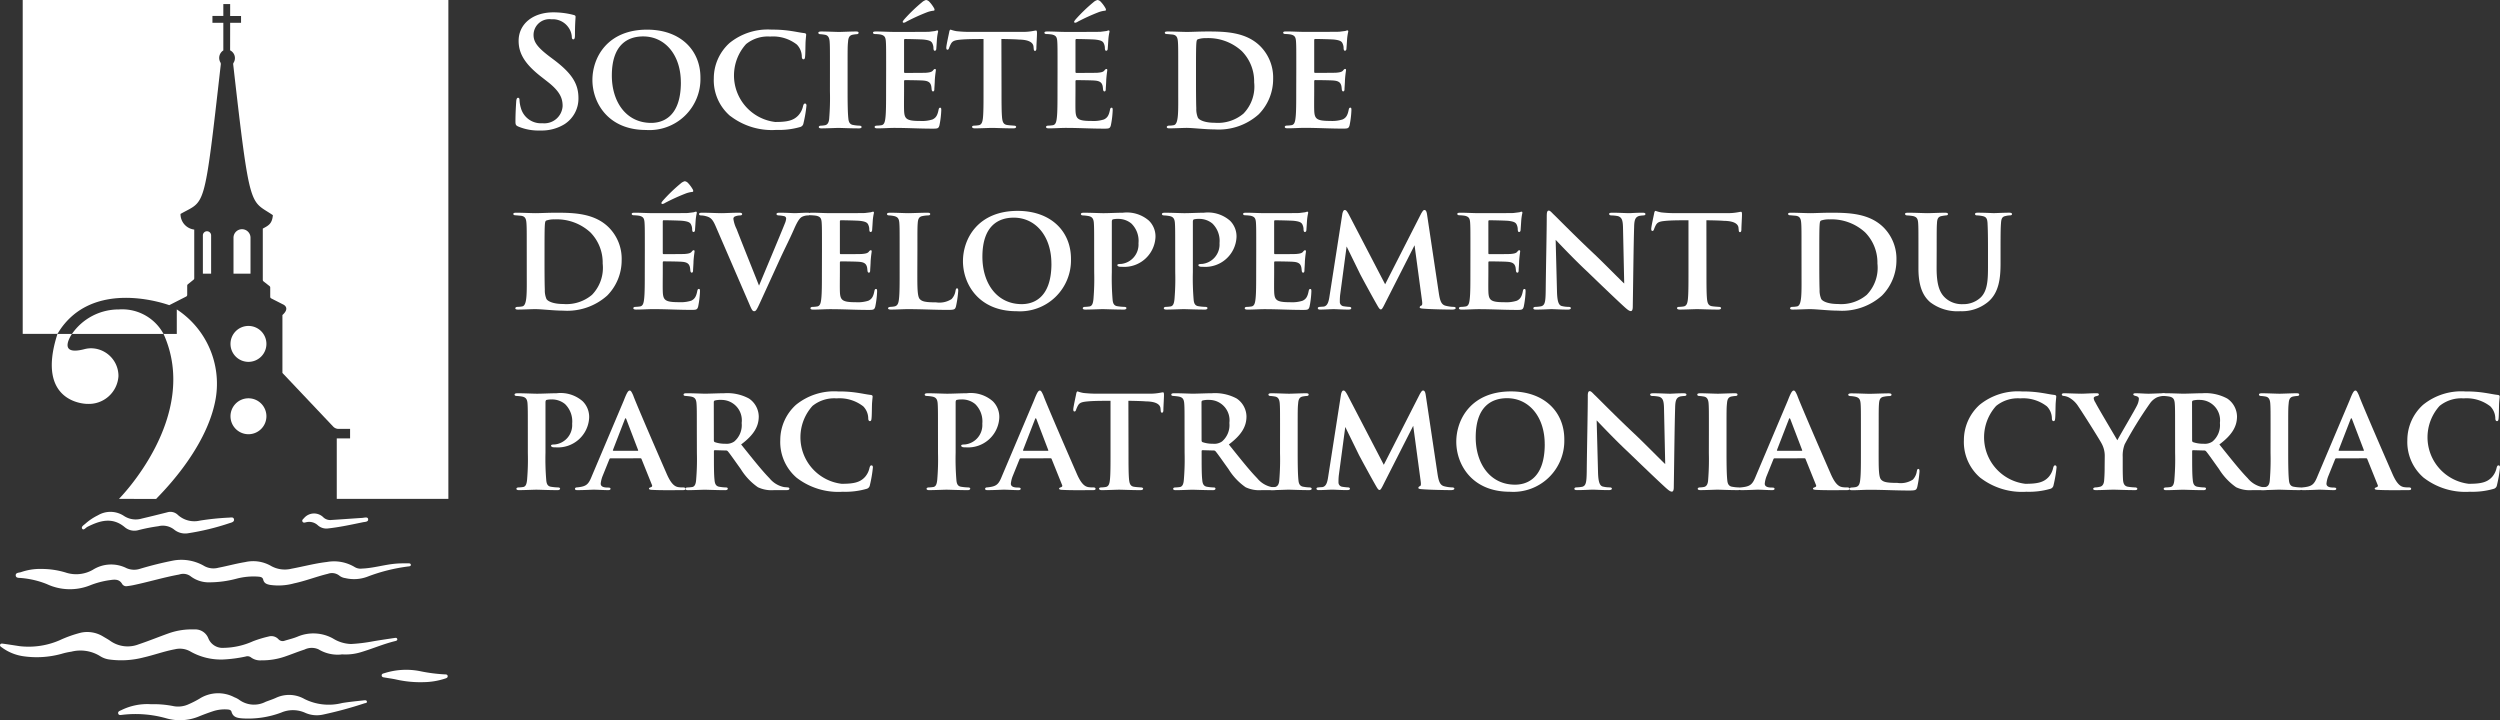 <svg xmlns="http://www.w3.org/2000/svg" width="273.106" height="78.685" viewBox="0 0 273.106 78.685">
  <rect x="0" y="0" width="273.106" height="78.685" fill="#333333" stroke="none"/>
  <g id="Groupe_26" data-name="Groupe 26" transform="translate(-700.288 1325.282)">
    <g id="Groupe_25" data-name="Groupe 25" transform="translate(700.288 -1325.282)">
      <path id="Tracé_46" data-name="Tracé 46" d="M194.837,271.936a1.962,1.962,0,1,1-1.962-1.962,1.962,1.962,0,0,1,1.962,1.962" transform="translate(-165.733 -234.368)" fill="#fff"/>
      <path id="Tracé_47" data-name="Tracé 47" d="M194.837,331.876a1.962,1.962,0,1,1-1.962-1.962,1.962,1.962,0,0,1,1.962,1.962" transform="translate(-165.733 -286.403)" fill="#fff"/>
      <path id="Tracé_48" data-name="Tracé 48" d="M41.113.445h.371v1.3h1.19v.747h-1.19L41.479,5.5a.946.946,0,0,1,.369,1.37.249.249,0,0,0-.032.156c1.846,16.283,1.832,14.765,4.334,16.479-.078.973-.522,1.149-1.1,1.467v5.61a.2.2,0,0,0,.073.152l.665.521a.2.2,0,0,1,.073.152v1.017a.194.194,0,0,0,.106.173l1.287.655s.857.343-.06,1.163v6.326L52.738,46.6a.814.814,0,0,0,.591.254h1.256v1.039H53.13V54.5H65.322V0h-46.5V36.475h3.8A7.761,7.761,0,0,1,24.364,34.4c3.917-3.254,9.767-1.307,10.468-1.063l1.854-.945a.2.2,0,0,0,.106-.173V31.206a.2.2,0,0,1,.073-.152l.623-.5a.2.2,0,0,0,.073-.152V25.079a1.7,1.7,0,0,1-1.5-1.708c2.718-1.552,2.562-.092,4.4-16.33a.375.375,0,0,0-.042-.223.969.969,0,0,1,.319-1.308V2.488h-1.19V1.741h1.19V.445Z" transform="translate(-16.341)" fill="#fff"/>
      <path id="Tracé_49" data-name="Tracé 49" d="M46.767,284.223s-5.726.021-3.251-7.645H45.1s-1.719,2.453,1.337,1.672a2.865,2.865,0,0,1,.868-.1,3.025,3.025,0,0,1,2.874,3.04,3.236,3.236,0,0,1-3.415,3.03" transform="translate(-37.238 -240.101)" fill="#fff"/>
      <path id="Tracé_50" data-name="Tracé 50" d="M59.631,258.966h10a5.134,5.134,0,0,0-4.873-2.673,6.2,6.2,0,0,0-5.13,2.673" transform="translate(-51.766 -222.489)" fill="#fff"/>
      <path id="Tracé_51" data-name="Tracé 51" d="M103.4,258.965h1.445v-2.676A9.7,9.7,0,0,1,109.1,266c-.994,5.845-6.592,10.99-6.5,10.989H98.526s8.955-8.986,4.873-18.023" transform="translate(-85.532 -222.488)" fill="#fff"/>
      <path id="Tracé_52" data-name="Tracé 52" d="M168.979,192.012v4.181h-.9v-4.181a.448.448,0,1,1,.9,0" transform="translate(-145.916 -166.299)" fill="#fff"/>
      <path id="Tracé_53" data-name="Tracé 53" d="M195.265,190.785v3.925h-1.858v-3.925a.929.929,0,1,1,1.858,0" transform="translate(-167.899 -164.816)" fill="#fff"/>
      <path id="Tracé_54" data-name="Tracé 54" d="M37.321,524.092a4.037,4.037,0,0,1-2.525-.56,1.8,1.8,0,0,0-1.534.026c-.733.234-1.445.531-2.174.777a7.629,7.629,0,0,1-2.537.4A1.672,1.672,0,0,1,27.4,524.4a.635.635,0,0,0-.56-.083,15.066,15.066,0,0,1-2.464.325,6.757,6.757,0,0,1-3.56-.866,2.3,2.3,0,0,0-1.7-.253c-1.176.217-2.3.636-3.461.9a9.58,9.58,0,0,1-3.635.228,2.477,2.477,0,0,1-1.1-.387,4.071,4.071,0,0,0-3.131-.476,7.58,7.58,0,0,0-1.059.234,10.172,10.172,0,0,1-4.3.246A5.184,5.184,0,0,1,.2,523.323c-.1-.07-.228-.143-.191-.279.047-.173.216-.144.344-.126.6.084,1.193.177,1.79.268a8.526,8.526,0,0,0,4.38-.65,13.116,13.116,0,0,1,2.342-.83,3.315,3.315,0,0,1,2.394.42c.258.157.528.3.773.472a3.288,3.288,0,0,0,3.108.389c1.1-.367,2.179-.809,3.274-1.2a7.516,7.516,0,0,1,2.8-.429,1.537,1.537,0,0,1,1.545.968,1.67,1.67,0,0,0,1.687,1.043,8.082,8.082,0,0,0,3.2-.723,12.766,12.766,0,0,1,1.688-.513,1.064,1.064,0,0,1,1.081.29.619.619,0,0,0,.7.161c.462-.139.937-.252,1.381-.435a4.427,4.427,0,0,1,3.885.2,3.948,3.948,0,0,0,1.97.6,18.085,18.085,0,0,0,2.334-.281c.787-.141,1.579-.251,2.37-.371.132-.02.3-.063.343.114.034.148-.117.193-.235.221-1.279.311-2.487.841-3.745,1.214a5.747,5.747,0,0,1-2.1.232" transform="translate(0 -452.597)" fill="#fff"/>
      <path id="Tracé_55" data-name="Tracé 55" d="M15.713,464.766a9.025,9.025,0,0,1,2.757.388,3.652,3.652,0,0,0,2.969-.294,3.744,3.744,0,0,1,3.682-.183,2.063,2.063,0,0,0,1.416.09,38.435,38.435,0,0,1,3.733-.927,4.968,4.968,0,0,1,3.359.612,2.065,2.065,0,0,0,1.536.18c.977-.188,1.94-.456,2.921-.617a3.9,3.9,0,0,1,2.768.39,3.075,3.075,0,0,0,2.3.333c1.291-.238,2.56-.584,3.868-.735a4.385,4.385,0,0,1,3.047.567,1.224,1.224,0,0,0,.774.155c1.275-.047,2.5-.447,3.76-.543.42-.032.844-.031,1.266-.03.125,0,.312-.01.315.173,0,.149-.167.154-.281.167a19.232,19.232,0,0,0-4.467,1.121,4.134,4.134,0,0,1-2.407.154,1.351,1.351,0,0,1-.626-.248,1.294,1.294,0,0,0-1.275-.224c-1.248.3-2.445.778-3.7,1.044a6.4,6.4,0,0,1-2.645.165c-.345-.071-.631-.171-.727-.569-.077-.319-.377-.312-.626-.336a7.322,7.322,0,0,0-2.331.24,11.586,11.586,0,0,1-2.862.388,3.278,3.278,0,0,1-2.152-.692,1.353,1.353,0,0,0-1.211-.16c-1.694.307-3.343.812-5.027,1.164-.206.043-.416.074-.625.1a.534.534,0,0,1-.565-.213c-.334-.6-.868-.506-1.39-.434a9.224,9.224,0,0,0-2.1.554,5.939,5.939,0,0,1-4.748-.126,9.641,9.641,0,0,0-2.809-.664c-.221-.026-.569.028-.591-.278s.331-.3.549-.355a6.382,6.382,0,0,1,2.144-.362" transform="translate(-11.302 -402.612)" fill="#fff"/>
      <path id="Tracé_56" data-name="Tracé 56" d="M101.366,575.438a11.052,11.052,0,0,1,2.527.213,2.726,2.726,0,0,0,1.673-.23,10.319,10.319,0,0,0,1.128-.577,3.8,3.8,0,0,1,3.842-.159,2.291,2.291,0,0,1,.482.248,2.746,2.746,0,0,0,2.908.246c.365-.144.741-.261,1.1-.421a3.391,3.391,0,0,1,3.147.107,5.937,5.937,0,0,0,4.126.441c.772-.128,1.555-.2,2.333-.288.135-.016.317-.04.362.1.06.193-.155.191-.266.223a42.779,42.779,0,0,1-4.538,1.232,3.128,3.128,0,0,1-1.912-.188,3.246,3.246,0,0,0-2.633-.037,10.251,10.251,0,0,1-4.264.636c-.513-.04-1-.108-1.172-.719-.069-.24-.326-.25-.535-.26a4.07,4.07,0,0,0-1.472.194c-.5.165-1,.35-1.487.546a5.424,5.424,0,0,1-3.634.231,12.342,12.342,0,0,0-4.793-.381c-.167.017-.409.086-.46-.152-.048-.222.186-.287.344-.359a6.4,6.4,0,0,1,3.2-.65" transform="translate(-84.918 -498.507)" fill="#fff"/>
      <path id="Tracé_57" data-name="Tracé 57" d="M79.325,426.334a1.912,1.912,0,0,1-1.393-.372,2,2,0,0,0-1.777-.408,18.725,18.725,0,0,0-2.174.427,1.625,1.625,0,0,1-1.49-.318c-1.358-1.14-2.713-.731-4.084-.043-.187.094-.405.418-.56.222-.172-.218.157-.41.327-.557a6.076,6.076,0,0,1,1.388-.929,2.671,2.671,0,0,1,2.837.074,2.33,2.33,0,0,0,1.952.286c.925-.216,1.847-.446,2.769-.679a1.17,1.17,0,0,1,1.176.29,2.674,2.674,0,0,0,2.4.613,28.378,28.378,0,0,1,3.147-.325c.206,0,.523-.112.576.186.049.273-.257.349-.463.409a27.093,27.093,0,0,1-4.628,1.123" transform="translate(-58.857 -368.068)" fill="#fff"/>
      <path id="Tracé_58" data-name="Tracé 58" d="M320.682,556.192a11.909,11.909,0,0,1-2.97-.294c-.382-.083-.772-.131-1.157-.2-.157-.03-.386-.022-.406-.217-.024-.239.229-.239.39-.3a7.818,7.818,0,0,1,3.8-.191,17.538,17.538,0,0,0,2.685.351c.132,0,.3,0,.331.166.033.194-.141.251-.282.294a7.81,7.81,0,0,1-2.389.39" transform="translate(-274.452 -481.671)" fill="#fff"/>
      <path id="Tracé_59" data-name="Tracé 59" d="M253.106,426.967a1.409,1.409,0,0,1-1.05-.346,1.387,1.387,0,0,0-1.3-.335c-.128.033-.291.08-.375-.058-.1-.166.046-.28.15-.384a1.439,1.439,0,0,1,2.146-.075,1.107,1.107,0,0,0,.881.264c1.112-.07,2.223-.155,3.335-.225.229-.015.6-.142.648.112.067.334-.344.317-.565.362-1.283.264-2.564.544-3.868.684" transform="translate(-217.329 -369.231)" fill="#fff"/>
    </g>
    <g id="Groupe_24" data-name="Groupe 24" transform="translate(756.366 -1325.282)">
      <path id="Tracé_60" data-name="Tracé 60" d="M426.357,228.086c-.263-.115-.312-.2-.312-.56,0-.905.065-1.892.082-2.155.016-.247.066-.428.2-.428.148,0,.164.148.164.28a3.478,3.478,0,0,0,.148.839,2.268,2.268,0,0,0,2.354,1.662,2,2,0,0,0,2.205-1.876c0-.807-.247-1.563-1.613-2.633l-.757-.593c-1.811-1.416-2.436-2.567-2.436-3.9,0-1.81,1.514-3.111,3.8-3.111a8.909,8.909,0,0,1,1.515.132c.28.05.493.1.675.149.148.033.23.082.23.2,0,.214-.066.691-.066,1.975,0,.362-.049.494-.18.494-.115,0-.165-.1-.165-.3a1.99,1.99,0,0,0-.428-1.086,2.082,2.082,0,0,0-1.793-.806,1.732,1.732,0,0,0-1.958,1.695c0,.757.378,1.333,1.744,2.37l.461.346c1.991,1.5,2.7,2.633,2.7,4.2a3.317,3.317,0,0,1-1.547,2.863,4.754,4.754,0,0,1-2.616.675,5.7,5.7,0,0,1-2.4-.428" transform="translate(-425.814 -214.262)" fill="#fff"/>
      <path id="Tracé_61" data-name="Tracé 61" d="M456.825,228.037c0-2.469,1.646-5.5,5.974-5.5,3.621,0,5.826,2.222,5.826,5.233a5.575,5.575,0,0,1-5.958,5.727c-4.131,0-5.842-2.979-5.842-5.463m9.66.263c0-2.979-1.712-5.02-4.115-5.02-1.613,0-3.423.823-3.423,4.279,0,2.864,1.564,5.168,4.3,5.168,1,0,3.242-.412,3.242-4.427" transform="translate(-448.186 -219.298)" fill="#fff"/>
      <path id="Tracé_62" data-name="Tracé 62" d="M507.188,231.987a5.139,5.139,0,0,1-1.811-4.131A5.2,5.2,0,0,1,507.09,224a6.624,6.624,0,0,1,4.625-1.465,12.918,12.918,0,0,1,2.106.148c.56.082.988.181,1.432.231.148.016.214.082.214.164,0,.115-.033.313-.066.806-.017.461-.017,1.268-.049,1.564-.016.214-.049.329-.181.329-.115,0-.181-.115-.181-.313a1.918,1.918,0,0,0-.543-1.3,4.226,4.226,0,0,0-2.913-.872,3.768,3.768,0,0,0-2.633.823,5.117,5.117,0,0,0,3.176,8.508c1.284,0,2.008-.132,2.567-.757a2.174,2.174,0,0,0,.477-.955c.066-.247.115-.3.231-.3.1,0,.148.1.148.214a13.945,13.945,0,0,1-.329,1.942.491.491,0,0,1-.378.411,8.354,8.354,0,0,1-2.584.312,7.454,7.454,0,0,1-5.019-1.514" transform="translate(-483.477 -219.298)" fill="#fff"/>
      <path id="Tracé_63" data-name="Tracé 63" d="M548.452,227.311c0-2.139,0-2.468-.033-2.929s-.181-.691-.494-.757a4.359,4.359,0,0,0-.51-.065c-.148,0-.23-.049-.23-.165,0-.082.1-.132.329-.132.576,0,1.564.049,1.926.049.329,0,1.3-.049,1.86-.049.2,0,.28.049.28.132,0,.115-.083.165-.23.165a3.45,3.45,0,0,0-.379.049c-.395.066-.51.313-.543.79-.049.445-.049.774-.049,2.913v2.469c0,1.317.016,2.386.082,2.979.033.379.148.675.576.724a3.989,3.989,0,0,0,.625.066c.181,0,.247.082.247.149,0,.1-.115.148-.28.148-.97,0-1.909-.049-2.254-.049-.28,0-1.267.049-1.843.049-.2,0-.3-.049-.3-.148,0-.066.066-.149.247-.149a2.705,2.705,0,0,0,.444-.049c.28-.065.411-.312.445-.707a28.257,28.257,0,0,0,.082-3.012Z" transform="translate(-513.864 -219.823)" fill="#fff"/>
      <path id="Tracé_64" data-name="Tracé 64" d="M570.482,218.159c0-2.139,0-2.518-.033-2.979s-.148-.641-.593-.741a4.883,4.883,0,0,0-.56-.049c-.164,0-.247-.049-.247-.148s.1-.132.33-.132c.691,0,1.349.049,2.073.049.445,0,3.456,0,3.72-.016.28-.033.526-.066.658-.083a1.7,1.7,0,0,1,.23-.066c.082,0,.1.066.1.132a5.655,5.655,0,0,0-.132.889c-.016.263-.033.543-.065.971,0,.082-.033.23-.165.23-.1,0-.132-.082-.148-.263a1.165,1.165,0,0,0-.082-.461c-.1-.263-.231-.411-.938-.494-.28-.033-1.761-.065-2.09-.065-.066,0-.1.049-.1.148v3.407c0,.1.016.148.1.148.346,0,1.925,0,2.287-.016.411-.033.625-.083.757-.231.1-.132.164-.181.23-.181s.1.033.1.115c0,.1-.066.411-.115,1.086,0,.28-.05.872-.05.987s-.016.263-.148.263c-.1,0-.148-.148-.148-.23-.016-.132-.016-.214-.049-.379-.082-.313-.247-.527-.823-.576-.3-.033-1.679-.049-2.04-.049-.083,0-.1.066-.1.148v1.07c0,.477-.016,1.629,0,2.057.033.97.247,1.185,1.761,1.185a3.747,3.747,0,0,0,1.349-.165c.379-.181.543-.461.658-1.053.033-.148.066-.23.181-.23s.115.132.115.28a10.022,10.022,0,0,1-.2,1.646c-.1.362-.23.362-.773.362-1.432,0-2.666-.082-4.131-.082-.592,0-1.185.05-1.876.05-.2,0-.3-.05-.3-.148,0-.066.049-.149.247-.149a3.715,3.715,0,0,0,.51-.049c.3-.065.378-.378.428-.872.066-.576.066-1.645.066-2.847Zm5.25-6.566c.082.181.016.246-.066.246a2.875,2.875,0,0,0-.741.181,21.769,21.769,0,0,0-2.238,1.021.629.629,0,0,1-.279.115c-.033,0-.115-.016-.115-.1,0-.066.066-.132.132-.23a17.4,17.4,0,0,1,1.975-1.909,1.1,1.1,0,0,1,.444-.247.6.6,0,0,1,.33.164,3.606,3.606,0,0,1,.559.757" transform="translate(-529.756 -210.671)" fill="#fff"/>
      <path id="Tracé_65" data-name="Tracé 65" d="M604.41,229.254c0,1.251,0,2.354.066,2.962.049.379.132.691.576.741.2.033.494.049.707.066.165,0,.247.066.247.132,0,.1-.1.165-.3.165-.955,0-1.958-.049-2.321-.049-.329,0-1.333.049-1.892.049-.2,0-.3-.066-.3-.165,0-.066.066-.132.247-.132a3.441,3.441,0,0,0,.494-.049c.313-.065.395-.362.444-.773.066-.592.066-1.646.066-2.946v-5.694c-.543,0-1.629,0-2.287.049-.839.066-1.086.132-1.284.494a3.491,3.491,0,0,0-.2.461c-.033.1-.082.164-.165.164-.1,0-.132-.082-.132-.247.017-.3.28-1.465.313-1.646.033-.2.082-.3.165-.3a3.71,3.71,0,0,0,.609.164,13.347,13.347,0,0,0,1.481.082h5.826a5.912,5.912,0,0,0,.987-.082c.214-.033.329-.066.411-.066.1,0,.116.082.116.329,0,.28-.066,1.3-.066,1.663-.016.148-.05.23-.148.23-.115,0-.132-.082-.148-.28,0-.05-.017-.116-.017-.181-.033-.379-.378-.757-1.6-.774-.395-.033-1-.049-1.909-.066Z" transform="translate(-551.079 -219.298)" fill="#fff"/>
      <path id="Tracé_66" data-name="Tracé 66" d="M639.033,218.159c0-2.139,0-2.518-.032-2.979s-.148-.641-.593-.741a4.891,4.891,0,0,0-.56-.049c-.164,0-.247-.049-.247-.148s.1-.132.33-.132c.691,0,1.349.049,2.073.049.445,0,3.456,0,3.72-.016.28-.033.527-.066.658-.083a1.707,1.707,0,0,1,.23-.066c.082,0,.1.066.1.132a5.66,5.66,0,0,0-.131.889c-.016.263-.033.543-.066.971,0,.082-.033.23-.165.23-.1,0-.132-.082-.148-.263a1.164,1.164,0,0,0-.082-.461c-.1-.263-.23-.411-.938-.494-.28-.033-1.761-.065-2.09-.065-.067,0-.1.049-.1.148v3.407c0,.1.017.148.1.148.346,0,1.925,0,2.287-.016.412-.033.626-.083.757-.231.1-.132.164-.181.23-.181s.1.033.1.115c0,.1-.066.411-.115,1.086,0,.28-.05.872-.05.987s-.016.263-.148.263c-.1,0-.148-.148-.148-.23-.017-.132-.017-.214-.049-.379-.082-.313-.247-.527-.823-.576-.3-.033-1.679-.049-2.04-.049-.083,0-.1.066-.1.148v1.07c0,.477-.016,1.629,0,2.057.033.97.247,1.185,1.761,1.185a3.748,3.748,0,0,0,1.349-.165c.379-.181.543-.461.658-1.053.033-.148.066-.23.181-.23s.115.132.115.28a10.008,10.008,0,0,1-.2,1.646c-.1.362-.23.362-.773.362-1.432,0-2.666-.082-4.131-.082-.593,0-1.185.05-1.876.05-.2,0-.3-.05-.3-.148,0-.066.049-.149.247-.149a3.715,3.715,0,0,0,.51-.049c.3-.065.378-.378.427-.872.066-.576.066-1.645.066-2.847Zm5.25-6.566c.082.181.016.246-.066.246a2.871,2.871,0,0,0-.74.181,21.769,21.769,0,0,0-2.238,1.021.63.63,0,0,1-.28.115c-.033,0-.115-.016-.115-.1,0-.066.066-.132.132-.23a17.405,17.405,0,0,1,1.975-1.909,1.1,1.1,0,0,1,.444-.247.6.6,0,0,1,.329.164,3.608,3.608,0,0,1,.56.757" transform="translate(-579.582 -210.671)" fill="#fff"/>
      <path id="Tracé_67" data-name="Tracé 67" d="M687.2,227.311c0-2.106,0-2.468-.033-2.913-.033-.461-.132-.757-.626-.806l-.559-.049c-.165,0-.247-.05-.247-.148s.1-.132.313-.132c.691,0,1.679.049,2.123.049.477,0,1.317-.049,2.271-.049,1.942,0,4.18.066,5.727,1.613a4.851,4.851,0,0,1,1.4,3.555,5.48,5.48,0,0,1-1.58,3.883,6.539,6.539,0,0,1-4.805,1.646c-1.053,0-2.354-.165-3.061-.165-.395,0-1.283.049-1.893.049-.2,0-.28-.049-.28-.148,0-.066.083-.149.247-.149a2.78,2.78,0,0,0,.51-.049c.559-.1.493-1.514.493-3.719Zm1.942,1.547c0,1.481.017,2.518.033,2.781a2.428,2.428,0,0,0,.181,1.053c.164.263.774.543,1.827.543a4.341,4.341,0,0,0,3.143-1,4.242,4.242,0,0,0,1.168-3.423,4.7,4.7,0,0,0-1.349-3.406,5.423,5.423,0,0,0-3.9-1.416,2.606,2.606,0,0,0-.922.132c-.148.115-.181.148-.181,3.012Z" transform="translate(-614.566 -219.823)" fill="#fff"/>
      <path id="Tracé_68" data-name="Tracé 68" d="M734.514,227c0-2.139,0-2.518-.033-2.979s-.148-.642-.593-.741a4.788,4.788,0,0,0-.56-.049c-.164,0-.246-.05-.246-.148s.1-.132.329-.132c.691,0,1.349.049,2.073.049.444,0,3.456,0,3.719-.016.28-.033.526-.066.658-.082a1.727,1.727,0,0,1,.231-.066c.082,0,.1.066.1.132a5.608,5.608,0,0,0-.132.889c-.017.263-.033.543-.066.971,0,.082-.033.23-.164.23-.1,0-.132-.082-.148-.263a1.157,1.157,0,0,0-.083-.461c-.1-.263-.23-.411-.938-.494-.28-.033-1.761-.066-2.09-.066-.065,0-.1.049-.1.148v3.407c0,.1.016.148.1.148.346,0,1.926,0,2.288-.016.411-.033.626-.083.757-.231.1-.132.164-.181.23-.181s.1.033.1.116c0,.1-.066.411-.115,1.086,0,.279-.05.872-.05.987s-.016.263-.148.263c-.1,0-.148-.148-.148-.23-.017-.132-.017-.214-.05-.379-.082-.313-.247-.527-.823-.576-.3-.033-1.679-.049-2.041-.049-.082,0-.1.066-.1.148v1.07c0,.478-.016,1.629,0,2.057.033.971.247,1.185,1.761,1.185a3.751,3.751,0,0,0,1.349-.165c.379-.181.543-.461.658-1.053.033-.148.066-.23.182-.23s.115.131.115.279a10.024,10.024,0,0,1-.2,1.646c-.1.362-.231.362-.773.362-1.432,0-2.666-.082-4.131-.082-.592,0-1.185.049-1.876.049-.2,0-.3-.049-.3-.148,0-.066.049-.149.247-.149a3.712,3.712,0,0,0,.51-.049c.3-.065.379-.378.428-.872.066-.576.066-1.646.066-2.847Z" transform="translate(-648.982 -219.517)" fill="#fff"/>
      <path id="Tracé_69" data-name="Tracé 69" d="M426.665,299.79c0-2.107,0-2.469-.033-2.913-.033-.461-.132-.757-.626-.806l-.559-.049c-.165,0-.247-.05-.247-.148s.1-.132.313-.132c.691,0,1.679.049,2.123.049.477,0,1.317-.049,2.271-.049,1.942,0,4.18.066,5.727,1.613a4.848,4.848,0,0,1,1.4,3.555,5.48,5.48,0,0,1-1.58,3.883,6.54,6.54,0,0,1-4.805,1.646c-1.053,0-2.354-.165-3.061-.165-.4,0-1.284.049-1.892.049-.2,0-.28-.049-.28-.148,0-.066.082-.149.247-.149a2.8,2.8,0,0,0,.51-.049c.559-.1.494-1.514.494-3.719Zm1.942,1.547c0,1.481.016,2.518.033,2.781a2.423,2.423,0,0,0,.181,1.053c.165.263.774.543,1.827.543a4.339,4.339,0,0,0,3.143-1,4.241,4.241,0,0,0,1.169-3.423,4.7,4.7,0,0,0-1.349-3.406,5.423,5.423,0,0,0-3.9-1.416,2.616,2.616,0,0,0-.922.131c-.148.116-.181.148-.181,3.012Z" transform="translate(-425.2 -272.504)" fill="#fff"/>
      <path id="Tracé_70" data-name="Tracé 70" d="M473.979,290.638c0-2.139,0-2.518-.033-2.979s-.148-.641-.592-.741a4.907,4.907,0,0,0-.56-.049c-.164,0-.247-.049-.247-.148s.1-.132.33-.132c.691,0,1.349.049,2.074.049.444,0,3.456,0,3.719-.016.28-.033.527-.066.658-.083a1.735,1.735,0,0,1,.23-.066c.082,0,.1.066.1.132a5.667,5.667,0,0,0-.132.889c-.016.264-.033.543-.065.971,0,.082-.033.23-.165.23-.1,0-.132-.082-.148-.263a1.166,1.166,0,0,0-.082-.461c-.1-.263-.231-.411-.938-.494-.28-.033-1.761-.066-2.09-.066-.066,0-.1.049-.1.148v3.407c0,.1.016.148.1.148.346,0,1.925,0,2.287-.016.411-.033.626-.082.757-.23.1-.132.164-.181.23-.181s.1.033.1.115c0,.1-.066.411-.115,1.086,0,.28-.049.872-.049.987s-.016.263-.148.263c-.1,0-.148-.148-.148-.23-.016-.132-.016-.214-.049-.379-.082-.313-.247-.526-.823-.576-.3-.033-1.679-.049-2.04-.049-.083,0-.1.066-.1.148v1.069c0,.478-.016,1.63,0,2.057.033.971.247,1.185,1.761,1.185a3.754,3.754,0,0,0,1.349-.165c.379-.181.543-.461.658-1.053.033-.148.066-.23.181-.23s.115.132.115.28a10.036,10.036,0,0,1-.2,1.646c-.1.362-.231.362-.774.362-1.432,0-2.666-.082-4.131-.082-.592,0-1.185.049-1.876.049q-.3,0-.3-.148c0-.066.049-.149.247-.149a3.79,3.79,0,0,0,.51-.049c.3-.065.378-.378.427-.872.066-.576.066-1.646.066-2.847Zm5.25-6.566c.082.181.016.246-.066.246a2.879,2.879,0,0,0-.741.181,21.752,21.752,0,0,0-2.238,1.021.634.634,0,0,1-.28.115c-.033,0-.115-.016-.115-.1,0-.066.066-.132.132-.23a17.441,17.441,0,0,1,1.975-1.91,1.1,1.1,0,0,1,.444-.246.6.6,0,0,1,.329.164,3.591,3.591,0,0,1,.56.757" transform="translate(-459.614 -263.352)" fill="#fff"/>
      <path id="Tracé_71" data-name="Tracé 71" d="M501.268,297.174c-.346-.79-.576-.939-1.1-1.07a2.151,2.151,0,0,0-.494-.066c-.132,0-.2-.066-.2-.148,0-.115.116-.148.346-.148.757,0,1.6.049,2.123.049.4,0,1.136-.049,1.926-.049.2,0,.313.049.313.148s-.1.148-.23.148a1.581,1.581,0,0,0-.56.115.267.267,0,0,0-.165.28,3.546,3.546,0,0,0,.345,1.086c.757,1.958,1.712,4.312,2.453,6.188.625-1.5,2.435-5.809,2.83-6.813a1.686,1.686,0,0,0,.132-.494.265.265,0,0,0-.214-.28,3.423,3.423,0,0,0-.592-.082c-.132,0-.247-.049-.247-.148s.1-.148.346-.148c.774,0,1.448.049,1.629.049.247,0,.971-.049,1.4-.049.214,0,.329.049.329.148s-.115.148-.28.148a1.472,1.472,0,0,0-.658.164c-.214.132-.428.379-.823,1.267-.559,1.284-.987,2.057-1.778,3.8-.922,2.024-1.6,3.505-1.925,4.213-.378.823-.478,1.02-.675,1.02s-.28-.181-.56-.839Z" transform="translate(-479.185 -272.504)" fill="#fff"/>
      <path id="Tracé_72" data-name="Tracé 72" d="M544.821,299.483c0-2.139,0-2.518-.033-2.979s-.148-.641-.593-.74a4.811,4.811,0,0,0-.56-.05c-.164,0-.247-.05-.247-.148s.1-.132.33-.132c.691,0,1.349.049,2.073.049.445,0,3.456,0,3.72-.016.28-.033.527-.066.658-.082a1.68,1.68,0,0,1,.23-.066c.082,0,.1.066.1.132a5.638,5.638,0,0,0-.132.889c-.016.263-.033.543-.065.971,0,.082-.033.23-.165.23-.1,0-.132-.082-.148-.263a1.165,1.165,0,0,0-.082-.461c-.1-.264-.231-.411-.939-.494-.279-.033-1.761-.065-2.09-.065-.066,0-.1.049-.1.148v3.407c0,.1.016.148.1.148.346,0,1.925,0,2.287-.017.411-.033.626-.082.757-.23.1-.132.164-.181.23-.181s.1.033.1.115c0,.1-.066.411-.115,1.087,0,.279-.05.872-.05.987s-.016.263-.148.263c-.1,0-.148-.148-.148-.23-.016-.132-.016-.214-.049-.378-.082-.313-.247-.527-.823-.576-.3-.033-1.678-.049-2.04-.049-.083,0-.1.066-.1.148v1.07c0,.478-.016,1.629,0,2.058.033.971.247,1.185,1.761,1.185a3.749,3.749,0,0,0,1.349-.165c.379-.181.544-.461.658-1.053.033-.148.066-.23.181-.23s.116.132.116.28a10.064,10.064,0,0,1-.2,1.646c-.1.362-.231.362-.774.362-1.432,0-2.666-.082-4.131-.082-.593,0-1.185.049-1.876.049-.2,0-.3-.049-.3-.148,0-.066.05-.149.247-.149a3.777,3.777,0,0,0,.51-.05c.3-.065.378-.378.428-.872.066-.576.066-1.645.066-2.847Z" transform="translate(-511.105 -272.197)" fill="#fff"/>
      <path id="Tracé_73" data-name="Tracé 73" d="M577.919,302.259c0,1.728,0,2.7.3,2.946.23.23.592.329,1.744.329a2.441,2.441,0,0,0,1.7-.362,1.669,1.669,0,0,0,.428-.906c.033-.132.05-.263.165-.263s.131.115.131.28a11.672,11.672,0,0,1-.246,1.695c-.1.33-.165.379-.889.379-1.464,0-2.8-.082-4.344-.082-.593,0-1.2.049-1.876.049-.2,0-.313-.049-.313-.148,0-.066.082-.132.247-.149a3.016,3.016,0,0,0,.461-.049c.345-.082.444-.346.494-.889.066-.576.066-1.629.066-2.83V299.79c0-2.139,0-2.469-.033-2.913-.033-.461-.148-.674-.593-.774a3.352,3.352,0,0,0-.494-.065c-.164,0-.263-.049-.263-.148s.115-.148.346-.148c.691,0,1.58.049,2.007.049.313,0,1.5-.049,2.057-.049.231,0,.313.049.313.148s-.082.148-.28.148a3.313,3.313,0,0,0-.543.065c-.395.066-.51.3-.543.79-.033.444-.033.757-.033,2.93Z" transform="translate(-533.786 -272.504)" fill="#fff"/>
      <path id="Tracé_74" data-name="Tracé 74" d="M605.015,300.515c0-2.469,1.646-5.5,5.974-5.5,3.62,0,5.825,2.222,5.825,5.234a5.574,5.574,0,0,1-5.957,5.727c-4.131,0-5.842-2.979-5.842-5.464m9.661.263c0-2.979-1.712-5.02-4.114-5.02-1.613,0-3.423.823-3.423,4.279,0,2.863,1.563,5.168,4.3,5.168,1,0,3.242-.412,3.242-4.427" transform="translate(-555.897 -271.978)" fill="#fff"/>
      <path id="Tracé_75" data-name="Tracé 75" d="M653.631,299.79c0-2.008,0-2.469-.033-2.929-.033-.444-.165-.674-.593-.757a4.41,4.41,0,0,0-.576-.065c-.148,0-.247-.049-.247-.148s.1-.148.329-.148c.741,0,1.745.049,2.124.049.609,0,1.448-.049,2.123-.049a3.662,3.662,0,0,1,2.863.872,2.4,2.4,0,0,1,.708,1.827,3.414,3.414,0,0,1-3.654,3.209,2.279,2.279,0,0,1-.329-.017c-.067-.033-.181-.065-.181-.164s.115-.132.4-.132a2.132,2.132,0,0,0,1.909-2.271,2.639,2.639,0,0,0-.773-2.14,2.232,2.232,0,0,0-1.481-.511,2.194,2.194,0,0,0-.527.05c-.083.016-.132.1-.132.279v5.513a28.035,28.035,0,0,0,.082,2.946c.033.411.132.708.56.757a5.374,5.374,0,0,0,.708.066c.181,0,.247.066.247.132,0,.1-.115.165-.263.165-.971,0-2.008-.049-2.337-.049-.28,0-1.317.049-1.892.049-.182,0-.28-.049-.28-.148,0-.066.066-.149.247-.149a4.092,4.092,0,0,0,.51-.049c.28-.065.362-.346.411-.79a26.945,26.945,0,0,0,.082-2.929Z" transform="translate(-590.181 -272.504)" fill="#fff"/>
      <path id="Tracé_76" data-name="Tracé 76" d="M686.04,299.79c0-2.008,0-2.469-.033-2.929-.033-.444-.165-.674-.593-.757a4.418,4.418,0,0,0-.576-.065c-.148,0-.247-.049-.247-.148s.1-.148.329-.148c.741,0,1.745.049,2.123.049.609,0,1.448-.049,2.123-.049a3.662,3.662,0,0,1,2.863.872,2.4,2.4,0,0,1,.708,1.827,3.414,3.414,0,0,1-3.654,3.209,2.279,2.279,0,0,1-.329-.017c-.066-.033-.181-.065-.181-.164s.115-.132.4-.132a2.132,2.132,0,0,0,1.909-2.271,2.639,2.639,0,0,0-.773-2.14,2.231,2.231,0,0,0-1.481-.511,2.191,2.191,0,0,0-.526.05c-.083.016-.132.1-.132.279v5.513a28.035,28.035,0,0,0,.082,2.946c.033.411.132.708.56.757a5.363,5.363,0,0,0,.708.066c.181,0,.247.066.247.132,0,.1-.115.165-.263.165-.971,0-2.008-.049-2.337-.049-.28,0-1.317.049-1.892.049-.182,0-.28-.049-.28-.148,0-.066.066-.149.247-.149a4.088,4.088,0,0,0,.51-.049c.28-.065.362-.346.411-.79a26.945,26.945,0,0,0,.082-2.929Z" transform="translate(-613.737 -272.504)" fill="#fff"/>
      <path id="Tracé_77" data-name="Tracé 77" d="M718.493,299.483c0-2.139,0-2.518-.033-2.979s-.148-.641-.593-.74a4.811,4.811,0,0,0-.56-.05c-.165,0-.247-.05-.247-.148s.1-.132.33-.132c.691,0,1.349.049,2.073.049.444,0,3.456,0,3.719-.016.28-.033.527-.066.658-.082a1.683,1.683,0,0,1,.23-.066c.082,0,.1.066.1.132a5.661,5.661,0,0,0-.132.889c-.017.263-.033.543-.065.971,0,.082-.033.23-.165.23-.1,0-.131-.082-.148-.263a1.165,1.165,0,0,0-.082-.461c-.1-.264-.231-.411-.938-.494-.28-.033-1.761-.065-2.09-.065-.066,0-.1.049-.1.148v3.407c0,.1.016.148.1.148.346,0,1.925,0,2.287-.017.411-.033.626-.082.758-.23.1-.132.164-.181.23-.181s.1.033.1.115c0,.1-.066.411-.116,1.087,0,.279-.049.872-.049.987s-.016.263-.148.263c-.1,0-.148-.148-.148-.23-.016-.132-.016-.214-.049-.378-.082-.313-.247-.527-.823-.576-.3-.033-1.678-.049-2.04-.049-.083,0-.1.066-.1.148v1.07c0,.478-.016,1.629,0,2.058.033.971.247,1.185,1.761,1.185a3.751,3.751,0,0,0,1.349-.165c.379-.181.544-.461.658-1.053.033-.148.066-.23.181-.23s.116.132.116.28a10.077,10.077,0,0,1-.2,1.646c-.1.362-.231.362-.774.362-1.432,0-2.666-.082-4.131-.082-.593,0-1.185.049-1.876.049q-.3,0-.3-.148c0-.066.049-.149.247-.149a3.777,3.777,0,0,0,.51-.05c.3-.065.378-.378.428-.872.066-.576.066-1.645.066-2.847Z" transform="translate(-637.337 -272.197)" fill="#fff"/>
      <path id="Tracé_78" data-name="Tracé 78" d="M760.155,303.724c.132.872.28,1.251.708,1.382a3.92,3.92,0,0,0,.889.132c.148,0,.247.049.247.132,0,.115-.164.165-.379.165-.527,0-2.37-.033-3.143-.1-.313-.016-.412-.066-.412-.148a.225.225,0,0,1,.165-.181c.116-.049.148-.164.082-.609l-.806-5.99-3.16,6.221c-.329.675-.411.79-.527.79-.148,0-.28-.263-.543-.724-.379-.658-1.481-2.682-1.728-3.16-.149-.312-1-2.04-1.465-2.995l-.708,5.3a6.506,6.506,0,0,0-.033.74.472.472,0,0,0,.428.494,5.547,5.547,0,0,0,.609.066c.132,0,.213.066.213.132,0,.132-.115.165-.329.165-.625,0-1.284-.049-1.6-.049-.3,0-1,.049-1.481.049-.132,0-.247-.033-.247-.165,0-.066.082-.132.23-.132.115-.016.23-.016.428-.033.428-.082.543-.592.625-1.152l1.4-8.985c.066-.28.148-.412.263-.412.132,0,.215.082.429.461l3.982,7.652,3.95-7.751c.148-.231.214-.362.345-.362.148,0,.231.149.28.461Z" transform="translate(-659.054 -271.715)" fill="#fff"/>
      <path id="Tracé_79" data-name="Tracé 79" d="M804.153,299.483c0-2.139,0-2.518-.033-2.979s-.148-.641-.593-.74a4.807,4.807,0,0,0-.56-.05c-.164,0-.247-.05-.247-.148s.1-.132.33-.132c.691,0,1.349.049,2.073.049.445,0,3.456,0,3.72-.016.28-.033.527-.066.658-.082a1.677,1.677,0,0,1,.23-.066c.082,0,.1.066.1.132a5.682,5.682,0,0,0-.131.889c-.017.263-.033.543-.065.971,0,.082-.033.23-.165.23-.1,0-.132-.082-.148-.263a1.167,1.167,0,0,0-.082-.461c-.1-.264-.231-.411-.938-.494-.28-.033-1.761-.065-2.09-.065-.066,0-.1.049-.1.148v3.407c0,.1.016.148.1.148.346,0,1.925,0,2.288-.017.411-.033.625-.082.757-.23.1-.132.164-.181.23-.181s.1.033.1.115c0,.1-.066.411-.115,1.087,0,.279-.05.872-.05.987s-.016.263-.148.263c-.1,0-.148-.148-.148-.23-.017-.132-.017-.214-.049-.378-.082-.313-.247-.527-.823-.576-.3-.033-1.678-.049-2.04-.049-.083,0-.1.066-.1.148v1.07c0,.478-.016,1.629,0,2.058.033.971.247,1.185,1.761,1.185a3.751,3.751,0,0,0,1.349-.165c.379-.181.544-.461.658-1.053.033-.148.066-.23.182-.23s.115.132.115.28a10.017,10.017,0,0,1-.2,1.646c-.1.362-.231.362-.774.362-1.432,0-2.666-.082-4.131-.082-.592,0-1.185.049-1.876.049q-.3,0-.3-.148c0-.066.049-.149.247-.149a3.777,3.777,0,0,0,.51-.05c.3-.065.378-.378.428-.872.066-.576.066-1.645.066-2.847Z" transform="translate(-699.598 -272.197)" fill="#fff"/>
      <path id="Tracé_80" data-name="Tracé 80" d="M834.606,295.408c0-.313.05-.51.214-.51.148,0,.279.165.526.411.263.23,2.189,2.222,4.542,4.427,1.07,1.02,2.913,2.9,3.176,3.127l-.132-6.089c-.016-.839-.132-1.119-.527-1.267a3.887,3.887,0,0,0-.74-.082c-.181,0-.247-.083-.247-.165,0-.115.164-.132.362-.132.724,0,1.465.049,1.826.049.181,0,.774-.049,1.465-.049.181,0,.312.033.312.148,0,.082-.066.149-.247.149a3.445,3.445,0,0,0-.411.049c-.428.115-.56.395-.576,1.185-.066,2.107-.1,5.776-.149,8.706,0,.378-.082.51-.214.51-.181,0-.395-.181-.708-.461-.922-.839-2.683-2.534-4.048-3.851-1.448-1.35-3.061-3.061-3.456-3.473l.148,5.711c.033,1.07.2,1.415.493,1.514a3.113,3.113,0,0,0,.774.1c.148,0,.247.049.247.132,0,.115-.132.165-.329.165-.857,0-1.432-.049-1.811-.049-.181,0-.937.049-1.646.049-.181,0-.313-.016-.313-.148,0-.083.083-.148.231-.148a4.221,4.221,0,0,0,.625-.066c.412-.115.477-.477.494-1.7.032-2.962.115-6.4.115-8.245" transform="translate(-721.709 -271.891)" fill="#fff"/>
      <path id="Tracé_81" data-name="Tracé 81" d="M886.333,301.733c0,1.251,0,2.354.066,2.962.05.378.132.691.576.74.2.033.494.049.707.066.165,0,.247.066.247.132,0,.1-.1.165-.3.165-.954,0-1.958-.049-2.321-.049-.329,0-1.333.049-1.892.049-.2,0-.3-.066-.3-.165,0-.066.066-.132.247-.132a3.49,3.49,0,0,0,.494-.049c.313-.065.4-.362.445-.773.066-.592.066-1.646.066-2.946v-5.694c-.543,0-1.629,0-2.287.049-.84.066-1.086.132-1.284.494a3.428,3.428,0,0,0-.2.461c-.034.1-.083.164-.165.164-.1,0-.132-.082-.132-.246.017-.3.28-1.465.313-1.646.033-.2.082-.3.165-.3a3.7,3.7,0,0,0,.609.165,13.348,13.348,0,0,0,1.482.082H888.7a5.922,5.922,0,0,0,.987-.082c.214-.033.329-.065.411-.065.1,0,.116.082.116.329,0,.28-.066,1.3-.066,1.663-.016.148-.05.23-.148.23-.115,0-.132-.082-.148-.279,0-.05-.017-.116-.017-.181-.033-.379-.378-.757-1.6-.774-.395-.033-1-.049-1.909-.065Z" transform="translate(-755.993 -271.978)" fill="#fff"/>
      <path id="Tracé_82" data-name="Tracé 82" d="M936.473,299.79c0-2.107,0-2.469-.033-2.913-.033-.461-.131-.757-.625-.806l-.559-.049c-.165,0-.247-.05-.247-.148s.1-.132.313-.132c.691,0,1.679.049,2.123.049.477,0,1.316-.049,2.271-.049,1.942,0,4.18.066,5.728,1.613a4.851,4.851,0,0,1,1.4,3.555,5.479,5.479,0,0,1-1.58,3.883,6.54,6.54,0,0,1-4.805,1.646c-1.053,0-2.354-.165-3.061-.165-.4,0-1.284.049-1.893.049-.2,0-.28-.049-.28-.148,0-.066.083-.149.247-.149a2.8,2.8,0,0,0,.51-.049c.559-.1.494-1.514.494-3.719Zm1.942,1.547c0,1.481.016,2.518.033,2.781a2.426,2.426,0,0,0,.181,1.053c.164.263.773.543,1.827.543a4.342,4.342,0,0,0,3.143-1,4.243,4.243,0,0,0,1.168-3.423,4.7,4.7,0,0,0-1.349-3.406,5.423,5.423,0,0,0-3.9-1.416,2.612,2.612,0,0,0-.921.131c-.148.116-.181.148-.181,3.012Z" transform="translate(-795.75 -272.504)" fill="#fff"/>
      <path id="Tracé_83" data-name="Tracé 83" d="M985.208,301.782c0,2.024.4,2.863,1.136,3.423a2.7,2.7,0,0,0,1.728.526,2.757,2.757,0,0,0,1.926-.707c.807-.758.823-2.057.823-3.489V299.79c0-2.107-.033-2.452-.049-2.9-.033-.477-.115-.707-.592-.79a3.577,3.577,0,0,0-.527-.065q-.247,0-.247-.148c0-.1.083-.148.313-.148.741,0,1.662.049,1.712.049.2,0,1.1-.049,1.7-.049.214,0,.313.049.313.148s-.083.148-.263.148a2.124,2.124,0,0,0-.428.065c-.379.066-.477.28-.51.774-.033.444-.05.806-.05,2.913v1.481c0,1.564-.148,3.225-1.4,4.246a4.492,4.492,0,0,1-3.011.987,4.906,4.906,0,0,1-3.259-.971c-.74-.626-1.3-1.646-1.3-3.687V299.79c0-2.139,0-2.469-.032-2.929-.033-.444-.132-.658-.576-.757a5.1,5.1,0,0,0-.592-.065c-.165,0-.263-.066-.263-.165s.115-.132.345-.132c.74,0,1.745.049,2.123.049.312,0,1.382-.049,1.892-.049.23,0,.329.049.329.148s-.1.148-.246.148c-.148.016-.263.033-.428.065-.4.066-.51.313-.527.79-.033.444-.033.856-.033,2.9Z" transform="translate(-829.726 -272.504)" fill="#fff"/>
      <path id="Tracé_84" data-name="Tracé 84" d="M427.141,371.994c0-2.008,0-2.469-.033-2.93-.033-.444-.165-.675-.592-.757a4.336,4.336,0,0,0-.576-.066c-.148,0-.247-.049-.247-.148s.1-.148.329-.148c.741,0,1.745.049,2.123.049.609,0,1.448-.049,2.123-.049a3.664,3.664,0,0,1,2.863.872,2.4,2.4,0,0,1,.708,1.827,3.414,3.414,0,0,1-3.653,3.209,2.34,2.34,0,0,1-.33-.016c-.065-.033-.181-.066-.181-.165s.115-.132.4-.132a2.132,2.132,0,0,0,1.909-2.271,2.641,2.641,0,0,0-.774-2.139,2.23,2.23,0,0,0-1.482-.51,2.183,2.183,0,0,0-.526.049c-.082.016-.132.1-.132.28v5.513a27.937,27.937,0,0,0,.082,2.946c.033.411.132.707.559.757a5.372,5.372,0,0,0,.708.066c.181,0,.247.066.247.132,0,.1-.115.165-.263.165-.971,0-2.008-.049-2.337-.049-.28,0-1.317.049-1.893.049-.181,0-.28-.049-.28-.148,0-.066.066-.148.247-.148a4.141,4.141,0,0,0,.51-.049c.28-.066.362-.346.411-.79a26.971,26.971,0,0,0,.082-2.93Z" transform="translate(-425.558 -324.984)" fill="#fff"/>
      <path id="Tracé_85" data-name="Tracé 85" d="M453.734,374.268c-.065,0-.1.032-.132.115l-.724,1.793a3.023,3.023,0,0,0-.214.856c0,.411.511.428.823.428.2,0,.246.066.246.132,0,.115-.115.148-.263.148-.51,0-1.1-.049-1.612-.049-.164,0-.987.049-1.744.049-.181,0-.263-.033-.263-.148,0-.082.082-.148.2-.148,1.037-.1,1.268-.3,1.646-1.251l3.488-8.245c.3-.774.461-1.086.642-1.086.132,0,.214.148.379.51.28.807,2.715,6.419,3.637,8.525.527,1.235.938,1.448,1.284,1.514a3.05,3.05,0,0,0,.543.032c.181,0,.247.066.247.148,0,.1-.066.148-.28.148-.691,0-2.419.033-3.456-.033-.148-.016-.247-.049-.247-.132,0-.066.066-.1.148-.132.148-.049.263-.1.165-.3l-1.119-2.781a.125.125,0,0,0-.132-.1Zm2.946-.823c.082,0,.082-.033.066-.083L455.462,370c-.049-.132-.1-.164-.165,0l-1.3,3.357c-.016.05,0,.083.066.083Z" transform="translate(-443.117 -324.197)" fill="#fff"/>
      <path id="Tracé_86" data-name="Tracé 86" d="M494.728,371.994c0-2.14,0-2.452-.033-2.9-.033-.494-.165-.708-.609-.79-.181-.033-.379-.049-.56-.066-.165,0-.247-.049-.247-.148s.1-.148.313-.148c.74,0,1.744.049,2.024.049.444,0,1.612-.049,2.107-.049a4.988,4.988,0,0,1,2.7.577,2.409,2.409,0,0,1,1.07,1.958c0,1.053-.494,1.992-1.925,3.061,1.218,1.514,2.238,2.814,3.094,3.686a2.745,2.745,0,0,0,1.6.971c.148.016.263.016.379.033.132,0,.2.066.2.132,0,.115-.1.165-.28.165h-1.382a3.475,3.475,0,0,1-1.778-.313,6.7,6.7,0,0,1-1.876-1.991c-.593-.823-1.2-1.7-1.416-1.942a.266.266,0,0,0-.23-.082l-1.169-.033a.1.1,0,0,0-.115.116v.3c0,1.267,0,2.238.065,2.815.033.411.132.724.576.773a4.9,4.9,0,0,0,.692.066c.132,0,.181.066.181.132,0,.1-.1.165-.28.165-.872,0-2.024-.049-2.238-.049-.247,0-1.251.049-1.827.049-.181,0-.28-.049-.28-.149,0-.065.066-.148.231-.148a3.845,3.845,0,0,0,.527-.049c.28-.066.379-.362.411-.79a27,27,0,0,0,.082-2.93Zm1.86,1.07c0,.132.033.2.132.23a3.292,3.292,0,0,0,1.1.165,1.479,1.479,0,0,0,1-.247,2.343,2.343,0,0,0,.806-2.024,2.226,2.226,0,0,0-2.189-2.518,2.6,2.6,0,0,0-.741.066c-.082.033-.115.082-.115.2Z" transform="translate(-474.683 -324.984)" fill="#fff"/>
      <path id="Tracé_87" data-name="Tracé 87" d="M533.765,376.667a5.137,5.137,0,0,1-1.81-4.13,5.2,5.2,0,0,1,1.711-3.851,6.624,6.624,0,0,1,4.625-1.465,12.944,12.944,0,0,1,2.106.148c.56.082.988.181,1.432.231.148.016.214.082.214.164,0,.115-.033.313-.066.807-.016.46-.016,1.267-.05,1.563-.016.214-.049.329-.181.329-.115,0-.181-.115-.181-.312a1.919,1.919,0,0,0-.543-1.3,4.227,4.227,0,0,0-2.913-.873,3.766,3.766,0,0,0-2.633.823,5.117,5.117,0,0,0,3.176,8.508c1.284,0,2.008-.132,2.567-.757a2.179,2.179,0,0,0,.477-.955c.066-.247.115-.3.23-.3.1,0,.148.1.148.214a13.96,13.96,0,0,1-.329,1.942.49.49,0,0,1-.379.412,8.34,8.34,0,0,1-2.584.313,7.452,7.452,0,0,1-5.019-1.515" transform="translate(-502.794 -324.458)" fill="#fff"/>
      <path id="Tracé_88" data-name="Tracé 88" d="M591.171,371.994c0-2.008,0-2.469-.033-2.93-.033-.444-.165-.675-.593-.757a4.336,4.336,0,0,0-.576-.066c-.148,0-.247-.049-.247-.148s.1-.148.329-.148c.74,0,1.745.049,2.123.049.609,0,1.448-.049,2.123-.049a3.661,3.661,0,0,1,2.863.872,2.4,2.4,0,0,1,.708,1.827,3.414,3.414,0,0,1-3.653,3.209,2.334,2.334,0,0,1-.329-.016c-.066-.033-.181-.066-.181-.165s.115-.132.4-.132a2.132,2.132,0,0,0,1.909-2.271,2.639,2.639,0,0,0-.774-2.139,2.23,2.23,0,0,0-1.481-.51,2.181,2.181,0,0,0-.527.049c-.083.016-.132.1-.132.28v5.513a28.03,28.03,0,0,0,.082,2.946c.033.411.132.707.559.757a5.372,5.372,0,0,0,.708.066c.181,0,.247.066.247.132,0,.1-.115.165-.263.165-.971,0-2.008-.049-2.337-.049-.28,0-1.317.049-1.892.049-.181,0-.28-.049-.28-.148,0-.066.066-.148.247-.148a4.15,4.15,0,0,0,.51-.049c.28-.066.362-.346.411-.79a26.971,26.971,0,0,0,.082-2.93Z" transform="translate(-544.782 -324.984)" fill="#fff"/>
      <path id="Tracé_89" data-name="Tracé 89" d="M617.763,374.268c-.066,0-.1.032-.132.115l-.725,1.793a3.013,3.013,0,0,0-.214.856c0,.411.511.428.823.428.2,0,.247.066.247.132,0,.115-.115.148-.263.148-.51,0-1.1-.049-1.613-.049-.165,0-.987.049-1.745.049-.181,0-.263-.033-.263-.148,0-.082.082-.148.2-.148,1.037-.1,1.267-.3,1.645-1.251l3.49-8.245c.3-.774.46-1.086.641-1.086.132,0,.214.148.379.51.28.807,2.715,6.419,3.637,8.525.527,1.235.938,1.448,1.284,1.514a3.05,3.05,0,0,0,.543.032c.181,0,.247.066.247.148,0,.1-.066.148-.28.148-.691,0-2.419.033-3.456-.033-.148-.016-.247-.049-.247-.132,0-.066.066-.1.148-.132.148-.049.263-.1.164-.3l-1.119-2.781a.125.125,0,0,0-.132-.1Zm2.945-.823c.083,0,.083-.033.066-.083L619.491,370c-.049-.132-.1-.164-.165,0l-1.3,3.357c-.017.05,0,.083.065.083Z" transform="translate(-562.34 -324.197)" fill="#fff"/>
      <path id="Tracé_90" data-name="Tracé 90" d="M655.2,373.936c0,1.251,0,2.354.066,2.963.049.378.132.691.576.74.2.033.494.049.707.066.165,0,.247.066.247.132,0,.1-.1.165-.3.165-.955,0-1.959-.049-2.321-.049-.329,0-1.333.049-1.892.049-.2,0-.3-.066-.3-.165,0-.066.066-.132.247-.132a3.618,3.618,0,0,0,.494-.049c.313-.066.4-.362.445-.774.066-.592.066-1.646.066-2.946v-5.694c-.543,0-1.629,0-2.287.049-.839.066-1.086.132-1.284.494a3.437,3.437,0,0,0-.2.461c-.033.1-.082.164-.165.164-.1,0-.132-.082-.132-.247.017-.3.28-1.464.313-1.645.033-.2.082-.3.165-.3a3.732,3.732,0,0,0,.609.165,13.4,13.4,0,0,0,1.481.082h5.826a5.947,5.947,0,0,0,.987-.082c.213-.033.329-.066.411-.066.1,0,.116.083.116.33,0,.28-.066,1.3-.066,1.662-.016.148-.05.23-.148.23-.115,0-.132-.082-.148-.279,0-.05-.017-.115-.017-.181-.032-.378-.378-.757-1.6-.773-.4-.033-1-.05-1.909-.066Z" transform="translate(-587.997 -324.458)" fill="#fff"/>
      <path id="Tracé_91" data-name="Tracé 91" d="M689.783,371.994c0-2.14,0-2.452-.032-2.9-.034-.494-.165-.708-.61-.79-.181-.033-.378-.049-.559-.066-.164,0-.247-.049-.247-.148s.1-.148.313-.148c.74,0,1.745.049,2.024.049.444,0,1.612-.049,2.106-.049a4.989,4.989,0,0,1,2.7.577,2.41,2.41,0,0,1,1.07,1.958c0,1.053-.494,1.992-1.926,3.061,1.218,1.514,2.238,2.814,3.094,3.686a2.746,2.746,0,0,0,1.6.971c.148.016.263.016.379.033.131,0,.2.066.2.132,0,.115-.1.165-.28.165h-1.383a3.472,3.472,0,0,1-1.777-.313,6.691,6.691,0,0,1-1.876-1.991c-.593-.823-1.2-1.7-1.415-1.942a.268.268,0,0,0-.231-.082l-1.169-.033a.1.1,0,0,0-.115.116v.3c0,1.267,0,2.238.066,2.815.032.411.132.724.575.773a4.9,4.9,0,0,0,.691.066c.132,0,.181.066.181.132,0,.1-.1.165-.28.165-.872,0-2.024-.049-2.238-.049-.246,0-1.251.049-1.826.049-.181,0-.28-.049-.28-.149,0-.065.065-.148.231-.148a3.853,3.853,0,0,0,.527-.049c.28-.066.378-.362.411-.79a27.151,27.151,0,0,0,.082-2.93Zm1.86,1.07c0,.132.033.2.131.23a3.3,3.3,0,0,0,1.1.165,1.476,1.476,0,0,0,1-.247,2.342,2.342,0,0,0,.806-2.024,2.226,2.226,0,0,0-2.189-2.518,2.6,2.6,0,0,0-.741.066c-.082.033-.115.082-.115.2Z" transform="translate(-616.458 -324.984)" fill="#fff"/>
      <path id="Tracé_92" data-name="Tracé 92" d="M728.456,371.994c0-2.14,0-2.469-.033-2.93s-.181-.691-.494-.757a4.309,4.309,0,0,0-.51-.066c-.148,0-.23-.049-.23-.164,0-.082.1-.132.329-.132.576,0,1.564.049,1.925.049.329,0,1.3-.049,1.859-.049.2,0,.28.049.28.132,0,.116-.082.164-.23.164a3.539,3.539,0,0,0-.378.049c-.4.066-.51.313-.543.79-.049.444-.049.774-.049,2.913v2.468c0,1.316.017,2.386.083,2.979.033.378.148.675.575.724a4.028,4.028,0,0,0,.626.066c.181,0,.247.082.247.148,0,.1-.115.148-.28.148-.971,0-1.909-.049-2.255-.049-.28,0-1.267.049-1.843.049q-.3,0-.3-.148c0-.066.066-.148.247-.148a2.793,2.793,0,0,0,.444-.049c.28-.066.412-.313.445-.708a28.269,28.269,0,0,0,.082-3.012Z" transform="translate(-644.698 -324.984)" fill="#fff"/>
      <path id="Tracé_93" data-name="Tracé 93" d="M759.622,375.929c.132.872.28,1.251.708,1.382a3.912,3.912,0,0,0,.889.132c.148,0,.247.049.247.132,0,.115-.165.165-.379.165-.527,0-2.37-.033-3.143-.1-.313-.016-.412-.066-.412-.148a.226.226,0,0,1,.165-.181c.116-.049.148-.164.082-.609l-.806-5.99-3.16,6.221c-.329.675-.411.79-.527.79-.148,0-.28-.263-.543-.724-.379-.658-1.481-2.682-1.728-3.16-.149-.313-1-2.041-1.465-3l-.708,5.3a6.53,6.53,0,0,0-.033.741.472.472,0,0,0,.428.494,5.533,5.533,0,0,0,.609.066c.132,0,.214.066.214.132,0,.132-.115.165-.329.165-.626,0-1.284-.049-1.6-.049-.3,0-1,.049-1.481.049-.132,0-.247-.033-.247-.165,0-.066.082-.132.23-.132.115-.016.23-.016.428-.033.428-.082.543-.592.625-1.152l1.4-8.985c.066-.28.148-.411.263-.411.132,0,.214.082.428.46l3.982,7.653,3.95-7.751c.149-.23.214-.362.346-.362.148,0,.23.148.28.46Z" transform="translate(-658.667 -324.197)" fill="#fff"/>
      <path id="Tracé_94" data-name="Tracé 94" d="M802.309,372.718c0-2.468,1.646-5.5,5.974-5.5,3.621,0,5.826,2.222,5.826,5.233a5.576,5.576,0,0,1-5.958,5.728c-4.131,0-5.842-2.979-5.842-5.464m9.66.263c0-2.978-1.712-5.019-4.115-5.019-1.612,0-3.423.823-3.423,4.279,0,2.863,1.564,5.168,4.3,5.168,1,0,3.242-.411,3.242-4.427" transform="translate(-699.299 -324.459)" fill="#fff"/>
      <path id="Tracé_95" data-name="Tracé 95" d="M851,367.611c0-.312.049-.51.214-.51.148,0,.279.165.527.412.263.23,2.188,2.221,4.542,4.427,1.07,1.021,2.913,2.9,3.176,3.127l-.132-6.089c-.016-.839-.131-1.119-.527-1.267a3.927,3.927,0,0,0-.74-.082c-.181,0-.247-.082-.247-.164,0-.115.164-.132.362-.132.724,0,1.465.049,1.826.049.181,0,.773-.049,1.465-.049.181,0,.313.033.313.148,0,.082-.066.148-.247.148a3.557,3.557,0,0,0-.411.049c-.428.115-.559.395-.576,1.185-.066,2.107-.1,5.777-.149,8.706,0,.378-.082.51-.214.51-.181,0-.395-.181-.708-.461-.921-.839-2.682-2.534-4.048-3.851-1.448-1.35-3.061-3.061-3.456-3.473L852.12,376c.032,1.07.2,1.415.493,1.514a3.115,3.115,0,0,0,.773.1c.148,0,.247.049.247.132,0,.115-.132.165-.328.165-.857,0-1.432-.049-1.811-.049-.181,0-.938.049-1.645.049-.182,0-.313-.017-.313-.149,0-.082.083-.148.231-.148a4.248,4.248,0,0,0,.625-.066c.412-.115.477-.477.494-1.695.032-2.963.115-6.4.115-8.246" transform="translate(-733.625 -324.371)" fill="#fff"/>
      <path id="Tracé_96" data-name="Tracé 96" d="M899.96,371.994c0-2.14,0-2.469-.033-2.93s-.181-.691-.494-.757a4.317,4.317,0,0,0-.51-.066c-.149,0-.231-.049-.231-.164,0-.082.1-.132.329-.132.576,0,1.563.049,1.925.049.329,0,1.3-.049,1.859-.049.2,0,.28.049.28.132,0,.116-.082.164-.23.164a3.534,3.534,0,0,0-.378.049c-.4.066-.51.313-.543.79-.049.444-.049.774-.049,2.913v2.468c0,1.316.017,2.386.083,2.979.033.378.148.675.575.724a4.029,4.029,0,0,0,.626.066c.181,0,.247.082.247.148,0,.1-.115.148-.28.148-.971,0-1.909-.049-2.255-.049-.28,0-1.267.049-1.843.049q-.3,0-.3-.148c0-.066.066-.148.247-.148a2.8,2.8,0,0,0,.444-.049c.28-.066.412-.313.444-.708a28.206,28.206,0,0,0,.082-3.012Z" transform="translate(-769.354 -324.984)" fill="#fff"/>
      <path id="Tracé_97" data-name="Tracé 97" d="M919.261,374.268c-.065,0-.1.032-.132.115l-.724,1.793a3.025,3.025,0,0,0-.215.856c0,.411.511.428.823.428.2,0,.246.066.246.132,0,.115-.115.148-.263.148-.51,0-1.1-.049-1.612-.049-.165,0-.987.049-1.744.049-.181,0-.264-.033-.264-.148,0-.082.082-.148.2-.148,1.037-.1,1.268-.3,1.646-1.251l3.489-8.245c.3-.774.461-1.086.642-1.086.132,0,.214.148.379.51.28.807,2.715,6.419,3.637,8.525.526,1.235.938,1.448,1.284,1.514a3.049,3.049,0,0,0,.543.032c.181,0,.247.066.247.148,0,.1-.066.148-.28.148-.691,0-2.419.033-3.456-.033-.148-.016-.247-.049-.247-.132,0-.066.066-.1.148-.132.148-.049.263-.1.165-.3l-1.119-2.781a.125.125,0,0,0-.132-.1Zm2.946-.823c.082,0,.082-.033.066-.083L920.99,370c-.05-.132-.1-.164-.165,0l-1.3,3.357c-.016.05,0,.083.067.083Z" transform="translate(-781.482 -324.197)" fill="#fff"/>
      <path id="Tracé_98" data-name="Tracé 98" d="M962.375,374.462c0,1.728,0,2.7.3,2.946.231.23.593.329,1.745.329a2.442,2.442,0,0,0,1.694-.362,1.664,1.664,0,0,0,.428-.9c.034-.132.05-.263.165-.263s.132.115.132.28a11.665,11.665,0,0,1-.247,1.7c-.1.329-.165.378-.889.378-1.464,0-2.8-.082-4.345-.082-.592,0-1.2.049-1.876.049-.2,0-.313-.049-.313-.148,0-.065.082-.132.247-.148a3.073,3.073,0,0,0,.461-.049c.346-.083.444-.346.494-.889.066-.576.066-1.629.066-2.831v-2.468c0-2.14,0-2.469-.032-2.913-.033-.461-.148-.674-.593-.773a3.316,3.316,0,0,0-.494-.066c-.164,0-.263-.049-.263-.148s.115-.148.346-.148c.691,0,1.58.049,2.008.049.313,0,1.5-.049,2.057-.049.23,0,.313.049.313.148s-.082.148-.28.148a3.314,3.314,0,0,0-.544.066c-.395.065-.51.3-.543.79-.033.444-.033.757-.033,2.929Z" transform="translate(-813.225 -324.984)" fill="#fff"/>
      <path id="Tracé_99" data-name="Tracé 99" d="M1007.125,376.667a5.138,5.138,0,0,1-1.81-4.13,5.2,5.2,0,0,1,1.712-3.851,6.624,6.624,0,0,1,4.625-1.465,12.947,12.947,0,0,1,2.106.148c.56.082.988.181,1.432.231.148.016.214.082.214.164,0,.115-.033.313-.066.807-.017.46-.017,1.267-.049,1.563-.016.214-.049.329-.181.329-.115,0-.181-.115-.181-.312a1.918,1.918,0,0,0-.543-1.3,4.227,4.227,0,0,0-2.913-.873,3.768,3.768,0,0,0-2.633.823,5.117,5.117,0,0,0,3.176,8.508c1.284,0,2.008-.132,2.568-.757a2.178,2.178,0,0,0,.477-.955c.066-.247.115-.3.231-.3.1,0,.148.1.148.214a13.936,13.936,0,0,1-.329,1.942.49.49,0,0,1-.378.412,8.343,8.343,0,0,1-2.584.313,7.452,7.452,0,0,1-5.019-1.515" transform="translate(-846.852 -324.458)" fill="#fff"/>
      <path id="Tracé_100" data-name="Tracé 100" d="M1049.161,374.89a2.82,2.82,0,0,0-.346-1.465c-.181-.362-2.024-3.291-2.534-4.032a2.814,2.814,0,0,0-1.037-.988,1.632,1.632,0,0,0-.526-.165c-.115,0-.247-.049-.247-.148,0-.082.066-.148.247-.148.329,0,1.448.049,1.942.049.279,0,.938-.049,1.629-.049.148,0,.23.049.23.132s-.049.132-.263.181c-.181.033-.3.115-.3.23a1.037,1.037,0,0,0,.181.461c.2.428,2.172,3.736,2.4,4.131.3-.576,1.926-3.324,2.14-3.785a1.848,1.848,0,0,0,.214-.74c0-.132-.066-.247-.346-.313-.132-.033-.263-.082-.263-.164,0-.1.065-.132.263-.132.51,0,.971.049,1.415.049.3,0,1.283-.049,1.563-.049.165,0,.28.049.28.132,0,.1-.115.164-.3.164a2.378,2.378,0,0,0-.626.148,2,2,0,0,0-.773.658,43.167,43.167,0,0,0-2.765,4.477,3.425,3.425,0,0,0-.214,1.382v1.119c0,.23,0,.79.032,1.366.033.395.132.724.593.773a5.364,5.364,0,0,0,.724.066c.164,0,.247.082.247.148,0,.1-.083.148-.263.148-.938,0-1.942-.049-2.354-.049-.362,0-1.333.049-1.876.049-.214,0-.33-.033-.33-.148,0-.066.083-.132.231-.148a2.072,2.072,0,0,0,.477-.066c.329-.049.477-.346.494-.757.05-.592.05-1.152.05-1.382Z" transform="translate(-875.312 -324.984)" fill="#fff"/>
      <path id="Tracé_101" data-name="Tracé 101" d="M1085.918,371.994c0-2.14,0-2.452-.033-2.9-.033-.494-.165-.708-.609-.79-.181-.033-.379-.049-.56-.066-.165,0-.247-.049-.247-.148s.1-.148.313-.148c.74,0,1.744.049,2.024.049.444,0,1.613-.049,2.107-.049a4.99,4.99,0,0,1,2.7.577,2.409,2.409,0,0,1,1.07,1.958c0,1.053-.494,1.992-1.926,3.061,1.218,1.514,2.238,2.814,3.094,3.686a2.746,2.746,0,0,0,1.6.971c.147.016.263.016.378.033.132,0,.2.066.2.132,0,.115-.1.165-.28.165h-1.382a3.475,3.475,0,0,1-1.778-.313,6.7,6.7,0,0,1-1.876-1.991c-.592-.823-1.2-1.7-1.416-1.942a.265.265,0,0,0-.23-.082l-1.169-.033a.1.1,0,0,0-.115.116v.3c0,1.267,0,2.238.066,2.815.033.411.132.724.576.773a4.895,4.895,0,0,0,.691.066c.132,0,.181.066.181.132,0,.1-.1.165-.28.165-.872,0-2.024-.049-2.238-.049-.247,0-1.251.049-1.827.049-.181,0-.28-.049-.28-.149,0-.065.066-.148.231-.148a3.845,3.845,0,0,0,.526-.049c.28-.066.379-.362.411-.79a27.03,27.03,0,0,0,.082-2.93Zm1.86,1.07c0,.132.033.2.131.23a3.3,3.3,0,0,0,1.1.165,1.477,1.477,0,0,0,1-.247,2.343,2.343,0,0,0,.806-2.024,2.226,2.226,0,0,0-2.189-2.518,2.6,2.6,0,0,0-.741.066c-.082.033-.115.082-.115.2Z" transform="translate(-904.385 -324.984)" fill="#fff"/>
      <path id="Tracé_102" data-name="Tracé 102" d="M1124.591,371.994c0-2.14,0-2.469-.033-2.93s-.181-.691-.494-.757a4.319,4.319,0,0,0-.51-.066c-.148,0-.23-.049-.23-.164,0-.082.1-.132.329-.132.576,0,1.563.049,1.925.049.329,0,1.3-.049,1.86-.049.2,0,.28.049.28.132,0,.116-.083.164-.23.164a3.54,3.54,0,0,0-.379.049c-.4.066-.51.313-.543.79-.05.444-.05.774-.05,2.913v2.468c0,1.316.017,2.386.082,2.979.033.378.148.675.576.724a4.011,4.011,0,0,0,.625.066c.181,0,.247.082.247.148,0,.1-.115.148-.28.148-.97,0-1.908-.049-2.254-.049-.28,0-1.267.049-1.843.049q-.3,0-.3-.148c0-.066.066-.148.247-.148a2.8,2.8,0,0,0,.444-.049c.28-.066.411-.313.445-.708a28.248,28.248,0,0,0,.082-3.012Z" transform="translate(-932.626 -324.984)" fill="#fff"/>
      <path id="Tracé_103" data-name="Tracé 103" d="M1143.894,374.268c-.066,0-.1.032-.132.115l-.724,1.793a3.029,3.029,0,0,0-.214.856c0,.411.511.428.823.428.2,0,.247.066.247.132,0,.115-.115.148-.264.148-.51,0-1.1-.049-1.612-.049-.165,0-.987.049-1.744.049-.181,0-.264-.033-.264-.148,0-.082.082-.148.2-.148,1.037-.1,1.267-.3,1.646-1.251l3.489-8.245c.3-.774.461-1.086.642-1.086.131,0,.214.148.378.51.28.807,2.715,6.419,3.637,8.525.527,1.235.939,1.448,1.284,1.514a3.043,3.043,0,0,0,.542.032c.181,0,.248.066.248.148,0,.1-.066.148-.281.148-.69,0-2.419.033-3.455-.033-.148-.016-.247-.049-.247-.132,0-.066.066-.1.148-.132.148-.049.264-.1.165-.3l-1.119-2.781a.124.124,0,0,0-.131-.1Zm2.946-.823c.082,0,.082-.033.066-.083L1145.622,370c-.049-.132-.1-.164-.165,0l-1.3,3.357c-.016.05,0,.083.067.083Z" transform="translate(-944.754 -324.197)" fill="#fff"/>
      <path id="Tracé_104" data-name="Tracé 104" d="M1184.471,376.667a5.136,5.136,0,0,1-1.81-4.13,5.2,5.2,0,0,1,1.711-3.851,6.623,6.623,0,0,1,4.625-1.465,12.945,12.945,0,0,1,2.106.148c.56.082.988.181,1.432.231.148.016.214.082.214.164,0,.115-.033.313-.066.807-.016.46-.016,1.267-.049,1.563-.017.214-.049.329-.181.329-.115,0-.181-.115-.181-.312a1.919,1.919,0,0,0-.543-1.3,4.226,4.226,0,0,0-2.913-.873,3.766,3.766,0,0,0-2.633.823,5.117,5.117,0,0,0,3.176,8.508c1.284,0,2.008-.132,2.567-.757a2.182,2.182,0,0,0,.478-.955c.065-.247.115-.3.23-.3.1,0,.148.1.148.214a13.942,13.942,0,0,1-.33,1.942.49.49,0,0,1-.378.412,8.338,8.338,0,0,1-2.584.313,7.453,7.453,0,0,1-5.019-1.515" transform="translate(-975.755 -324.458)" fill="#fff"/>
    </g>
  </g>
</svg>
